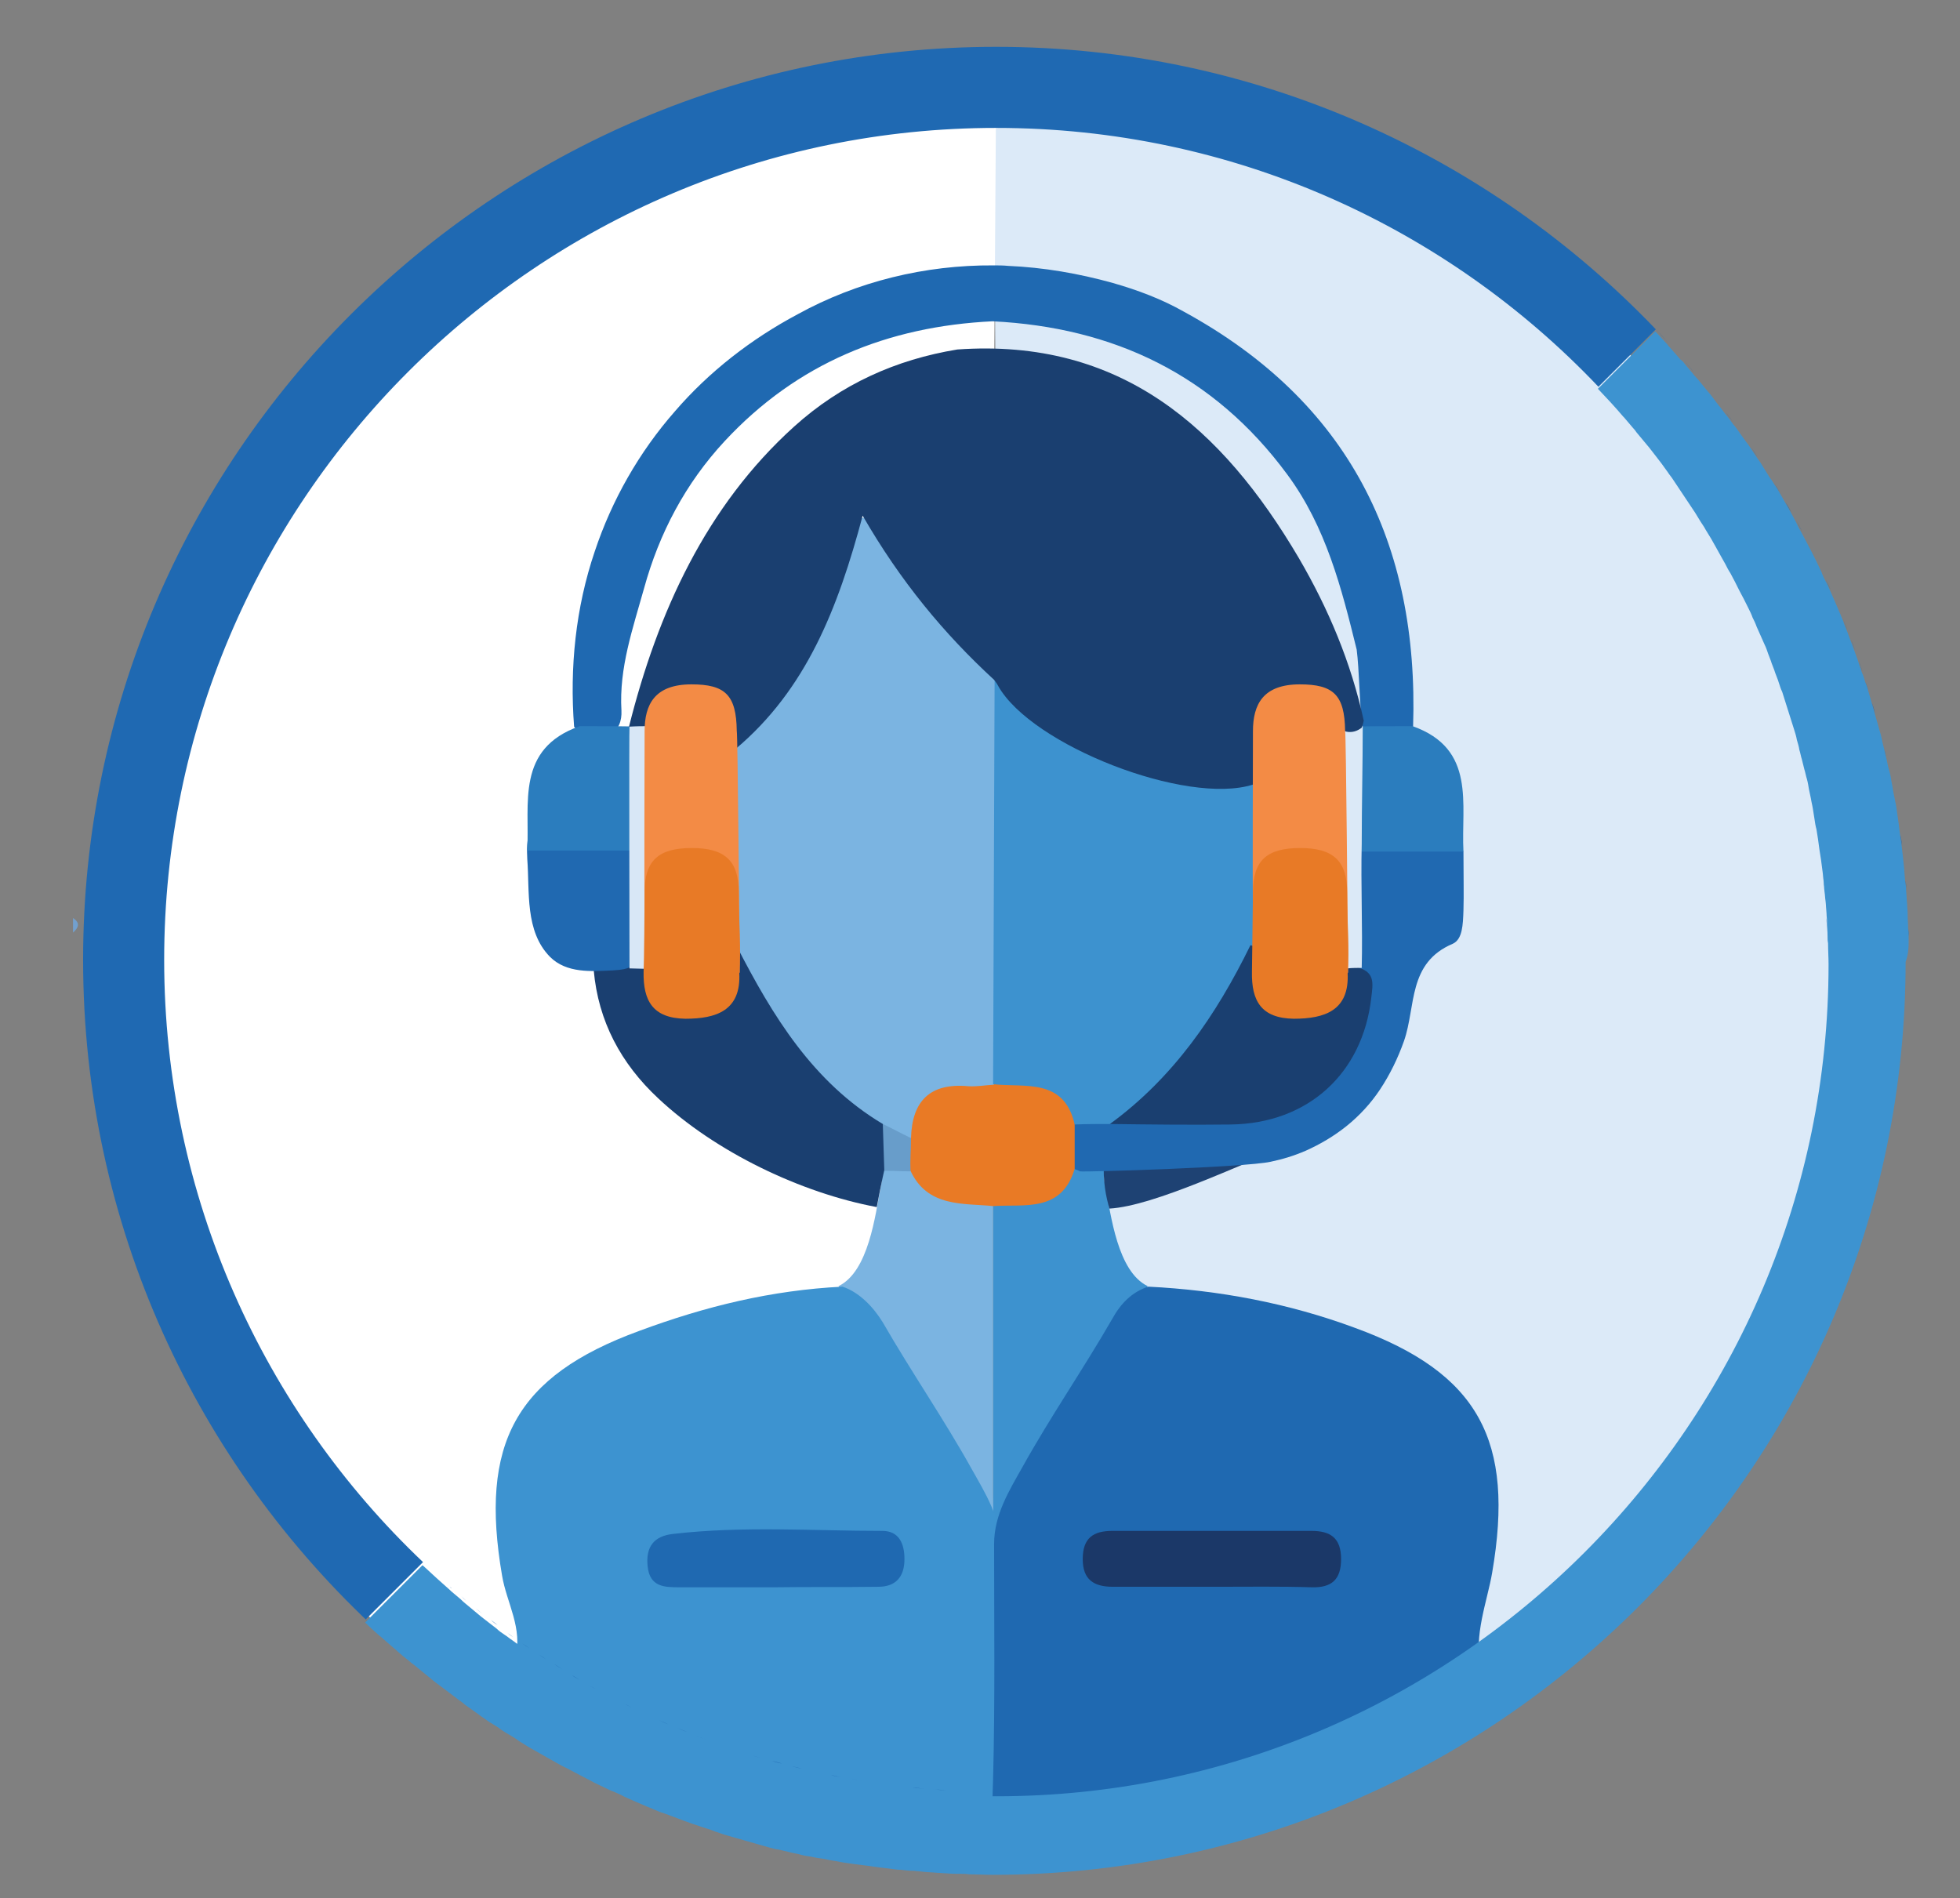 <?xml version="1.0" encoding="utf-8"?>
<!-- Generator: Adobe Illustrator 27.8.1, SVG Export Plug-In . SVG Version: 6.00 Build 0)  -->
<svg version="1.1" xmlns="http://www.w3.org/2000/svg" xmlns:xlink="http://www.w3.org/1999/xlink" x="0px" y="0px"
	 viewBox="0 0 389.2 376.9" style="enable-background:new 0 0 389.2 376.9;" xml:space="preserve">
<rect x="0" y="0" width="389.2" height="376.9" fill="#808080" stroke="none"/>
<style type="text/css">
	.st0{fill:#DCEAF8;}
	.st1{fill:#FFFFFF;}
	.st2{fill:#3D92CF;}
	.st3{fill:#1E4273;}
	.st4{fill:#1F69B2;}
	.st5{fill:#72A0CE;}
	.st6{fill:#7BB4E1;}
	.st7{fill:#1F69B1;}
	.st8{fill:#1A3F70;}
	.st9{fill:#2069B1;}
	.st10{fill:#2B7DBE;}
	.st11{fill:#E97A25;}
	.st12{fill:#689DCA;}
	.st13{fill:#DBE9F7;}
	.st14{fill:#3D93D0;}
	.st15{fill:#1B3868;}
	.st16{fill:#D8E7F6;}
	.st17{fill:#F38B45;}
	.st18{fill:#E87A26;}
	.st19{fill:none;}
</style>
<g id="Layer_3">
</g>
<g id="Layer_1">
</g>
<g id="Layer_2">
	<g>
		<path id="Path_2803_00000103979682255453865040000013309729181270949563_" class="st0" d="M197.3,18
			c97.3,0,177.2,77.9,177.2,175.6s-77.6,177.9-174.9,177.9"/>
		<path id="Path_2803_00000107581078216851863660000012289297621746932641_" class="st1" d="M197.8,18
			C100.4,18,20.5,95.9,20.5,193.6s77.6,177.9,174.9,177.9"/>
		<path class="st2" d="M197.2,239.5c0,19,0,38,0,57c0,2.9-0.1,6.3-0.1,10c9.8-16.5,21-34.6,30.8-51.1c-6-2.9-7.3-14.1-8.4-19.8
			c-0.7-3.2,0.2-4-0.3-5.3c-2.5-1-4.6,0.5-6.8,1c-3.7,2.1-7.1,4.8-11.7,5C198.9,236.5,197.6,237.7,197.2,239.5z"/>
		<g>
			<path class="st3" d="M219.2,230.6c10.3-3.2,25.5-4.9,35.9-2.7c-8.3,3-25.8,11.6-34.8,12.1C219.6,237.6,219,234.6,219.2,230.6z"/>
			<g>
				<path class="st4" d="M180.1,360.4c-0.8-0.1-1.5-0.2-2.3-0.3C178.6,360.3,179.4,360.4,180.1,360.4z"/>
				<path class="st4" d="M176,359.9c-0.7-0.1-1.5-0.2-2.2-0.3C174.5,359.7,175.3,359.8,176,359.9z"/>
				<path class="st4" d="M171.9,359.3c-0.7-0.1-1.4-0.2-2.1-0.4C170.5,359.1,171.2,359.2,171.9,359.3z"/>
				<path class="st4" d="M140.8,351.1c-0.6-0.2-1.2-0.5-1.9-0.7C139.6,350.6,140.2,350.8,140.8,351.1z"/>
				<path class="st4" d="M184.3,360.8c-0.8-0.1-1.6-0.1-2.3-0.2C182.7,360.7,183.5,360.8,184.3,360.8z"/>
				<path class="st4" d="M192.9,361.4c-0.9,0-1.8-0.1-2.8-0.1C191.1,361.3,192,361.3,192.9,361.4z"/>
				<path class="st4" d="M198.5,361.5c-1.4,0-2.8,0-4.2-0.1C195.7,361.5,197.1,361.5,198.5,361.5z"/>
				<path class="st4" d="M188.5,361.2c-0.8,0-1.6-0.1-2.5-0.2C186.8,361.1,187.7,361.1,188.5,361.2z"/>
				<path class="st4" d="M167.9,358.6c-0.7-0.1-1.4-0.3-2.1-0.4C166.5,358.3,167.2,358.5,167.9,358.6z"/>
				<path class="st4" d="M148.3,353.7c-0.6-0.2-1.3-0.4-1.9-0.6C147.1,353.3,147.7,353.5,148.3,353.7z"/>
				<path class="st4" d="M152.2,354.8c-0.7-0.2-1.3-0.4-2-0.6C150.9,354.5,151.5,354.6,152.2,354.8z"/>
				<path class="st4" d="M144.5,352.4c-0.6-0.2-1.3-0.4-1.9-0.7C143.3,352,143.9,352.2,144.5,352.4z"/>
				<path class="st4" d="M163.9,357.8c-0.7-0.1-1.4-0.3-2.1-0.4C162.5,357.5,163.2,357.7,163.9,357.8z"/>
				<path class="st4" d="M156,355.9c-0.7-0.2-1.3-0.4-2-0.5C154.7,355.6,155.4,355.7,156,355.9z"/>
				<path class="st4" d="M159.9,356.9c-0.7-0.2-1.3-0.3-2-0.5C158.6,356.6,159.3,356.7,159.9,356.9z"/>
				<path class="st4" d="M105.9,333c-0.5-0.3-1-0.7-1.5-1C104.9,332.3,105.4,332.6,105.9,333z"/>
				<path class="st4" d="M102.7,330.7c-0.5-0.3-0.9-0.7-1.4-1C101.7,330,102.2,330.4,102.7,330.7z"/>
				<path class="st4" d="M115.8,339.2c-0.5-0.3-1.1-0.6-1.6-1C114.7,338.6,115.3,338.9,115.8,339.2z"/>
				<path class="st4" d="M112.5,337.2c-0.5-0.3-1-0.7-1.6-1C111.4,336.6,111.9,336.9,112.5,337.2z"/>
				<path class="st4" d="M109.1,335.1c-0.5-0.3-1-0.7-1.5-1C108.1,334.5,108.6,334.8,109.1,335.1z"/>
				<path class="st4" d="M90.4,321.1c-0.1-0.1-0.1-0.1-0.2-0.2C90.2,320.9,90.3,321,90.4,321.1z"/>
				<path class="st4" d="M99.5,328.4c-0.4-0.3-0.9-0.7-1.3-1C98.6,327.7,99.1,328.1,99.5,328.4z"/>
				<path class="st4" d="M93.4,323.6c-0.4-0.3-0.7-0.6-1-0.9C92.7,323,93,323.3,93.4,323.6z"/>
				<path class="st4" d="M96.4,326c-0.4-0.3-0.8-0.7-1.2-1C95.6,325.4,96,325.7,96.4,326z"/>
				<path class="st4" d="M137.1,349.6c-0.6-0.2-1.2-0.5-1.8-0.7C135.9,349.1,136.5,349.4,137.1,349.6z"/>
				<path class="st4" d="M126.2,344.8c-0.6-0.3-1.2-0.6-1.7-0.9C125.1,344.2,125.7,344.5,126.2,344.8z"/>
				<path class="st4" d="M133.4,348.1c-0.6-0.3-1.2-0.5-1.8-0.8C132.2,347.6,132.8,347.8,133.4,348.1z"/>
				<path class="st4" d="M129.8,346.5c-0.6-0.3-1.2-0.5-1.8-0.8C128.6,345.9,129.2,346.2,129.8,346.5z"/>
				<path class="st4" d="M119.2,341.2c-0.6-0.3-1.1-0.6-1.7-0.9C118.1,340.6,118.7,340.9,119.2,341.2z"/>
				<path class="st4" d="M122.7,343c-0.6-0.3-1.1-0.6-1.7-0.9C121.6,342.4,122.2,342.7,122.7,343z"/>
			</g>
			<path class="st5" d="M14.5,182.3c1.5,1,1.1,1.9,0,2.9C14.5,184.2,14.5,183.2,14.5,182.3z"/>
			<path class="st6" d="M197.2,239.5c0,19,0,38,0,57c0,2.9,0.1,6.3,0.1,10c-9.8-16.5-21-34.6-30.8-51.1c6-2.9,7.3-14.1,8.4-19.8
				c0.7-3.2-0.2-4,0.3-5.3c2.5-1,4.6,0.5,6.8,1c3.7,2.1,7.1,4.8,11.7,5C195.5,236.5,196.8,237.7,197.2,239.5z"/>
			<path class="st7" d="M197.3,52.7c1,0,1.9,0,2.9,0.1c7,0.3,14,1.5,20.8,3.4c4.9,1.4,9.7,3.2,14.1,5.7
				c32.6,17.8,46.7,45.9,45.5,82.4c-6,3.2-9.4,6.2-10.1,0c-0.5-3.8-0.6-11.5-1.1-15.3c-3-12.2-6.1-24.4-13.8-34.8
				C241,74.4,221.1,65,197.1,63.8c-20.8,1-38.8,8.3-53.2,23.8c-7.8,8.4-13,18.3-16,29.2c-2.2,7.9-5,15.8-4.5,24.3
				c0.1,2-0.5,3.9-2.5,4.9c-2.7,1.1-5.1,0.8-6.9-1.7c-0.9-11.7,0.3-23.6,4.1-34.8c3.4-10.2,8.8-19.7,15.9-27.8
				c6.8-7.9,15.2-14.4,24.4-19.3C170.2,55.9,183.7,52.6,197.3,52.7z"/>
			<path class="st8" d="M176.4,226.8c0.1,3.1-0.4,2.7-2.3,12.9c-15-2.8-32-10.9-43.4-21.6c-7.4-6.9-11.9-15.3-12.8-25.4
				c1.1-2.2,2.9-2.8,5.2-2.5c0.8,0.1,1.6,0.1,2.3,0.2c0.7,0.1,1.5,0.2,2.2,0.5c1.6,0.7,2.2,2.4,3.3,3.6c4.4,5,9.5,4.1,11.8-2.2
				c0.7-1.8,1.1-3.7,2.9-4.7c3.6-0.8,5.3,1.6,6.7,4.3c5.5,10.4,12.2,19.8,21.9,26.7c1.8,1.3,3.1,3.1,3.1,5.5
				C178,227,179,224.6,176.4,226.8z"/>
			<path class="st9" d="M213.4,232.1c-3.5-2.6-3.5-5.7-1.6-9.2c1.9-2.4,4.6-2.8,7.4-3.1c10.1,1.4,20.2,0.5,30.2-0.6
				c12.6-1.4,22.9-16.1,18.9-28.2c0.6-8-1.7-16.2,1.4-24.1c8.9-4.3,16.5-3.5,20.9,2.2c0,5.4,0.1,8.4,0,11.7
				c-0.1,2.9-0.2,5.7-2.1,6.6c-9,3.8-7.3,12.4-9.7,19.3c-1.2,3.4-2.8,6.7-4.8,9.7c-1.8,2.7-4,5.1-6.6,7.2c-2.5,2-5.2,3.6-8.1,4.9
				c-2.3,1-4.6,1.7-7,2.2c-5,1.1-37.1,2.1-37.9,1.9C214.2,232.4,213.3,232.2,213.4,232.1z"/>
			<path class="st10" d="M290.6,169.1c-7.7,0-11.1,0-20.2,0c-3.9-3.8-1.8-10.1-2.2-14.5c-0.3-3.1-0.1-7.1,0-10.3
				c4.2-0.1,5.4-0.1,12.3-0.1C293.2,148.7,290.1,159.7,290.6,169.1z"/>
			<path class="st11" d="M213.4,223.3c0,2.9,0,5.9,0,8.8c-2.6,8.7-9.9,7-16.2,7.4c-5.9-0.6-13,0.3-16.4-7c-1.8-2.2-2.9-3.7-2.5-6.7
				c0.6-11.7,3.5-13.7,18.6-13c3.1,0,6.2-0.5,9.3,0C212.3,213.8,214.3,216.6,213.4,223.3z"/>
			<path class="st12" d="M180.9,226c0,2.5-0.2,4.1-0.1,6.6c-2.8,0-1.9-0.1-5.2-0.1c-0.1-2.9-0.2-6.4-0.3-9.3
				C178.5,221.5,179.7,223.7,180.9,226z"/>
			<path class="st6" d="M180.9,226c-1.9-0.9-3.7-1.9-5.6-2.8c-13.9-8.3-21.9-21.5-29-35.3c-4.4-2.3-3.2-6.6-3.6-10.3
				c-0.3-2.7-0.2-5.3,0-8c0.5-6.5-0.7-13.1,0.5-19.7c2-4.5,5.9-7.6,8.7-11.5c6.5-9,11-18.9,14.2-29.4c0.9-2.9,2-5.7,5.4-6.2
				c3.5-0.6,5.2,2,6.8,4.5c4.9,7.6,10.4,14.7,17.1,20.8c2.8,2.6,4.6,5.6,4.3,9.6c2.1,9.9,1,19.9,1.1,29.9c0.1,12.7,0.2,25.3-0.1,38
				c-0.1,3.6,0.4,7.5-3.4,9.8c-1.7,0.1-3.3,0.4-5,0.3C184.7,215,181.1,218.6,180.9,226z"/>
			<path class="st2" d="M197.5,135.1c15.3,10.9,32.2,17.9,51,19.6c3.2,1.6,3.2,4.7,3,7.5c-0.5,6.8,0.5,13.4,1.1,20.1
				c0,1.8-0.7,3.4-1,5.1c-4.7,7.8-7.6,16.6-13.6,23.7c-4.8,5.7-10.3,10.2-17.6,12.1c-2.3,0-4.6,0-7,0.1c-2.1-9.3-9.9-7.3-16.2-8
				C197.3,188.6,197.4,161.9,197.5,135.1z"/>
			<path class="st8" d="M220.4,223.2c12.6-9.2,21.1-21.6,27.9-35.5c1.6,0.3,2.4,1.4,3,2.8c4.3,9.3,7.5,9.7,14.6,1.8
				c0.6-0.4,1.2-0.7,2-0.8c0.7,0,1.4,0.3,2,0.7c3.2,1,2.7,3.3,2.4,5.9c-1.7,15.1-12.6,25-27.9,25.2
				C236.4,223.4,228.4,223.3,220.4,223.2z"/>
			<path class="st13" d="M270.4,192.2c-0.7,0-2,0-2.8,0.1c-3.2-2.1-2.2-5.5-2.3-8.5c-0.2-5,0-10-0.1-15c-0.6-7.5,0.4-14.9,0.5-22.4
				c0.3-0.8,0.8-1.6,1.5-2.2c1.4,0,2.3,0,3.4,0c0,7.7-0.2,15.7-0.2,23.4C270.2,175.8,270.6,184,270.4,192.2z"/>
			<path class="st14" d="M167.3,255.5c-14.1,0.7-27.2,3.9-40.4,8.8c-24.6,9-31.7,22.4-27.2,48.6c0.9,5.4,4.2,10.5,2.6,16.4
				c25.7,20.2,54.6,32,87.5,33.6c7.1,0.4,9.3-2.2,9.1-9.1c-0.4-15.5-0.2-31.1-0.2-46.6c0-5.8-3-10.6-5.7-15.4
				c-5.5-9.9-12-19.3-17.7-29.2C173.4,259.5,170.6,256.6,167.3,255.5z"/>
			<path class="st7" d="M153.9,315.2c-6.3,0-12.6,0-18.9,0c-3,0-6,0-6.4-4.2c-0.4-3.9,1.3-6,5.1-6.4c13.8-1.6,27.6-0.6,41.5-0.6
				c3.3,0,4.4,2.5,4.4,5.6c0,3.5-1.7,5.5-5.2,5.5C167.5,315.2,160.7,315.1,153.9,315.2C153.9,315.1,153.9,315.2,153.9,315.2z"/>
			<path class="st7" d="M228,255.5c14.1,0.7,27.9,3.3,41.1,8.2c24.6,9,31.7,22.4,27.2,48.6c-0.9,5.4-3.8,12.8-2.2,18.7
				c-25.7,20.2-57.9,38.3-90.8,39.9c-7.1,0.4-6.3-10.8-6.1-17.7c0.4-15.5,0.2-31.1,0.2-46.6c0-5.8,3-10.6,5.7-15.4
				c5.5-9.9,12-19.3,17.7-29.2C222.5,258.9,224.7,256.6,228,255.5z"/>
			<path class="st15" d="M241.5,315.1c-6.8,0-13.6,0-20.5,0c-3.8,0-6-1.4-6-5.5c0-4.2,2.1-5.6,5.9-5.6c13.2,0,26.3,0,39.5,0
				c3.8,0,5.9,1.4,5.9,5.6c0,4.1-1.9,5.7-5.8,5.6C254.1,315,247.8,315.1,241.5,315.1z"/>
			<path class="st9" d="M125.9,191.5c0.3-0.3,0.5-0.6,0.6-1.1c0.3-1.2,0.8-2.6,0.8-3.8c-0.6-8,1.7-16.2-1.4-24.1
				c-0.4-1.1-5.1-2-6.2-2.2c-2-0.4-4-0.6-6-0.4c-3.2,0.4-7.2,1.8-8.5,5.1c-0.6,1.8-0.6,3.7-0.5,5.6c0.5,6.5-0.5,14.3,4.5,19.4
				c3.3,3.3,8.2,2.9,12.5,2.7C123.1,192.6,124.9,192.5,125.9,191.5z"/>
			<path class="st10" d="M104.7,168.9c7.7,0,11.4,0,20.5,0c3.9-3.8,1.8-9.9,2.2-14.3c0.3-3.1,0.1-7.1,0-10.3
				c-4.2-0.1-5.4-0.1-12.3-0.1C102.4,148.7,105.2,159.5,104.7,168.9z"/>
			<path class="st16" d="M129.9,167.5c-2.4,8.2,0.2,16.6-1.1,24.9c-0.5,0-3.3-0.1-3.8-0.1c0-8.6-0.1-47.5,0-48
				c1.3-1.1,3.1-1,4.5-0.1C133,152.1,135.3,159.9,129.9,167.5z"/>
			<path class="st8" d="M128.4,144.2c-0.8,0-1.9,0-3.5,0.1c5.7-22.7,15.3-43.8,32.8-59.6c9.3-8.4,20.2-13.3,32.4-15.3
				c32.5-2.3,52.6,15.6,67.8,41.4c5.9,10.1,10.4,20.8,12.9,32.3c-0.1,0.5-0.2,0.9-0.4,1.4c-0.9,0.7-1.9,1-3,0.8
				c-1.2-0.3-2.2-0.9-3-1.9c-2.1-2.8-4.5-5.3-8.4-3.7c-3.8,1.5-3.8,5.1-4.2,8.4c-0.3,2.8-0.2,5.8-3,7.7c-13.2,4.2-44-7.8-50.6-19.6
				c-0.2-0.4-0.5-0.8-0.8-1.2c-10-9.2-18.6-19.6-26.1-32.6c-4.9,18.4-11.2,34.5-25.2,46.3c-1.9-0.4-2.5-2-3.2-3.6
				c-3.3-7.6-5.9-8.1-12-2.3C130.3,143.9,129.7,144.4,128.4,144.2z"/>
			<path class="st17" d="M146.9,193.1l-0.4,0.5c-4.1-0.2-4.1-3.4-4.5-6.2c-0.4-3.1-0.1-6.3-0.4-9.4c-0.2-2.9-1.1-5.4-4.6-5.4
				c-3,0-3.9,2.3-4.5,4.8c-0.6,2.8,0,6.6-4.5,6.9c-0.1-9.6,0-36.2,0-39.1c0-5.3,2-9.3,9.3-9.3c6.7,0,8.9,2.1,9,9.2
				C146.5,145.8,146.8,184.8,146.9,193.1z"/>
			<path class="st18" d="M128,177.2c0-6.3,2.7-8.8,9.4-8.8c6.5,0,9.3,2.5,9.3,8.8c0,5.8,0.5,11.6,0.1,16c0.4,7.5-4.6,9.1-10.7,9.1
				c-6.5-0.1-8.4-3.6-8.3-9.3C127.9,191.5,128,179.6,128,177.2z"/>
			<path class="st17" d="M267.7,193.1l-0.4,0.5c-4.1-0.2-4.1-3.4-4.5-6.2c-0.4-3.1-0.1-6.3-0.4-9.4c-0.2-2.9-1.1-5.4-4.6-5.4
				c-3,0-3.9,2.3-4.5,4.8c-0.6,2.8,0,6.6-4.5,6.9c-0.1-9.6,0-36.2,0-39.1c0-5.3,2-9.3,9.3-9.3c6.7,0,8.9,2.1,9,9.2
				C267.3,145.8,267.6,184.8,267.7,193.1z"/>
			<path class="st18" d="M248.8,177.2c0-6.3,2.7-8.8,9.4-8.8c6.5,0,9.3,2.5,9.3,8.8c0,5.8,0.5,11.6,0.1,16c0.4,7.5-4.6,9.1-10.7,9.1
				c-6.5-0.1-8.4-3.6-8.3-9.3C248.6,191.5,248.8,179.6,248.8,177.2z"/>
		</g>
		<g>
			<path class="st19" d="M197.8,25.4c-91.1,0-165.2,74.1-165.2,165.2c0,47,19.8,89.6,51.4,119.7c1.8,1.7,3.6,3.3,5.4,4.9
				c0.1,0.1,0.1,0.1,0.2,0.2c0.6,0.6,1.3,1.1,1.9,1.6c0.4,0.3,0.7,0.6,1,0.9c0.6,0.5,1.2,1,1.8,1.5c0.4,0.3,0.8,0.7,1.2,1
				c0.6,0.5,1.2,0.9,1.8,1.4c0.4,0.3,0.9,0.7,1.3,1c0.6,0.4,1.2,0.9,1.7,1.3c0.5,0.3,0.9,0.7,1.4,1c0.6,0.4,1.2,0.8,1.7,1.2
				c0.5,0.3,1,0.7,1.5,1c0.6,0.4,1.2,0.8,1.7,1.2c0.5,0.3,1,0.7,1.5,1c0.6,0.4,1.2,0.7,1.7,1.1c0.5,0.3,1,0.7,1.6,1
				c0.6,0.4,1.2,0.7,1.8,1.1c0.5,0.3,1.1,0.6,1.6,1c0.6,0.3,1.2,0.7,1.8,1c0.5,0.3,1.1,0.6,1.7,0.9c0.6,0.3,1.2,0.6,1.8,1
				c0.6,0.3,1.1,0.6,1.7,0.9c0.6,0.3,1.2,0.6,1.8,0.9c0.6,0.3,1.1,0.6,1.7,0.9c0.6,0.3,1.2,0.6,1.8,0.9c0.6,0.3,1.2,0.6,1.8,0.8
				c0.6,0.3,1.2,0.5,1.8,0.8c0.6,0.3,1.2,0.5,1.8,0.8c0.6,0.3,1.2,0.5,1.8,0.8c0.6,0.3,1.2,0.5,1.8,0.7c0.6,0.2,1.2,0.5,1.8,0.7
				c0.6,0.2,1.2,0.5,1.9,0.7c0.6,0.2,1.2,0.5,1.9,0.7c0.6,0.2,1.3,0.4,1.9,0.7c0.6,0.2,1.2,0.4,1.9,0.6c0.6,0.2,1.3,0.4,1.9,0.6
				c0.6,0.2,1.2,0.4,1.9,0.6c0.7,0.2,1.3,0.4,2,0.6c0.6,0.2,1.3,0.4,1.9,0.5c0.7,0.2,1.3,0.4,2,0.5c0.6,0.2,1.3,0.3,1.9,0.5
				c0.7,0.2,1.3,0.3,2,0.5c0.6,0.2,1.3,0.3,1.9,0.4c0.7,0.2,1.4,0.3,2.1,0.4c0.6,0.1,1.3,0.3,1.9,0.4c0.7,0.1,1.4,0.3,2.1,0.4
				c0.6,0.1,1.3,0.2,1.9,0.4c0.7,0.1,1.4,0.2,2.1,0.4c0.6,0.1,1.3,0.2,1.9,0.3c0.7,0.1,1.5,0.2,2.2,0.3c0.6,0.1,1.2,0.2,1.9,0.3
				c0.8,0.1,1.5,0.2,2.3,0.3c0.6,0.1,1.2,0.1,1.8,0.2c0.8,0.1,1.6,0.1,2.3,0.2c0.6,0.1,1.2,0.1,1.8,0.2c0.8,0.1,1.6,0.1,2.5,0.2
				c0.6,0,1.1,0.1,1.7,0.1c0.9,0,1.8,0.1,2.8,0.1c0.5,0,0.9,0,1.4,0.1c1.4,0,2.8,0.1,4.2,0.1c91.1,0,165.2-74.1,165.2-165.2
				c0-1.4,0-2.8-0.1-4.2c0-0.5,0-0.9-0.1-1.4c0-0.9-0.1-1.8-0.1-2.8c0-0.6-0.1-1.1-0.1-1.7c0-0.8-0.1-1.6-0.2-2.5
				c0-0.6-0.1-1.2-0.2-1.8c-0.1-0.8-0.1-1.6-0.2-2.3c-0.1-0.6-0.1-1.2-0.2-1.8c-0.1-0.8-0.2-1.5-0.3-2.3c-0.1-0.6-0.2-1.2-0.3-1.9
				c-0.1-0.7-0.2-1.5-0.3-2.2c-0.1-0.6-0.2-1.2-0.3-1.9c-0.1-0.7-0.2-1.4-0.4-2.1c-0.1-0.6-0.2-1.3-0.3-1.9
				c-0.1-0.7-0.3-1.4-0.4-2.1c-0.1-0.6-0.3-1.3-0.4-1.9c-0.1-0.7-0.3-1.4-0.4-2c-0.1-0.6-0.3-1.3-0.5-1.9c-0.2-0.7-0.3-1.3-0.5-2
				c-0.2-0.6-0.3-1.3-0.5-1.9c-0.2-0.7-0.4-1.3-0.5-2c-0.2-0.6-0.4-1.3-0.5-1.9c-0.2-0.6-0.4-1.3-0.6-1.9c-0.2-0.6-0.4-1.3-0.6-1.9
				c-0.2-0.6-0.4-1.3-0.6-1.9c-0.2-0.6-0.4-1.3-0.6-1.9c-0.2-0.6-0.4-1.3-0.7-1.9c-0.2-0.6-0.5-1.2-0.7-1.9
				c-0.2-0.6-0.5-1.2-0.7-1.9c-0.2-0.6-0.5-1.2-0.7-1.9c-0.2-0.6-0.5-1.2-0.7-1.8c-0.3-0.6-0.5-1.2-0.8-1.8
				c-0.3-0.6-0.5-1.2-0.8-1.8c-0.3-0.6-0.5-1.2-0.8-1.8c-0.3-0.6-0.5-1.2-0.8-1.8c-0.3-0.6-0.6-1.2-0.9-1.8
				c-0.3-0.6-0.6-1.1-0.9-1.7c-0.3-0.6-0.6-1.2-0.9-1.8c-0.3-0.6-0.6-1.1-0.9-1.7c-0.3-0.6-0.6-1.2-1-1.8c-0.3-0.5-0.6-1.1-0.9-1.6
				c-0.3-0.6-0.7-1.2-1-1.8c-0.3-0.5-0.6-1.1-0.9-1.6c-0.4-0.6-0.7-1.2-1.1-1.8c-0.3-0.5-0.6-1-1-1.6c-0.4-0.6-0.7-1.2-1.1-1.8
				c-0.3-0.5-0.7-1-1-1.5c-0.4-0.6-0.8-1.2-1.2-1.8c-0.3-0.5-0.7-1-1-1.5c-0.4-0.6-0.8-1.2-1.2-1.8c-0.3-0.5-0.7-0.9-1-1.4
				c-0.4-0.6-0.9-1.2-1.3-1.8c-0.3-0.4-0.7-0.9-1-1.3c-0.5-0.6-0.9-1.2-1.4-1.8c-0.3-0.4-0.7-0.8-1-1.2c-0.5-0.6-1-1.2-1.5-1.8
				c-0.3-0.3-0.6-0.7-0.8-1c-0.6-0.7-1.1-1.3-1.7-2c-0.1-0.1-0.1-0.1-0.2-0.2c-1.6-1.9-3.3-3.7-5-5.5l0,0
				C287.3,45.2,244.8,25.4,197.8,25.4z"/>
			<path class="st4" d="M370.4,135.4c0.2,0.7,0.5,1.4,0.7,2.1C370.9,136.8,370.7,136.1,370.4,135.4z"/>
			<path class="st4" d="M179.4,354.8c-0.8-0.1-1.5-0.2-2.3-0.3C177.9,354.6,178.6,354.7,179.4,354.8z"/>
			<path class="st4" d="M371.7,139.6c0.2,0.7,0.4,1.4,0.6,2.1C372.2,141,372,140.3,371.7,139.6z"/>
			<path class="st4" d="M175.2,354.2c-0.7-0.1-1.5-0.2-2.2-0.3C173.8,354,174.5,354.1,175.2,354.2z"/>
			<path class="st4" d="M171.2,353.6c-0.7-0.1-1.4-0.2-2.1-0.4C169.7,353.4,170.5,353.5,171.2,353.6z"/>
			<path class="st4" d="M140.1,345.4c-0.6-0.2-1.2-0.5-1.9-0.7C138.8,344.9,139.4,345.1,140.1,345.4z"/>
			<path class="st4" d="M183.5,355.2c-0.8-0.1-1.6-0.1-2.3-0.2C182,355,182.7,355.1,183.5,355.2z"/>
			<path class="st4" d="M367.6,127.1c0.3,0.7,0.5,1.4,0.8,2.1C368.1,128.5,367.8,127.8,367.6,127.1z"/>
			<path class="st4" d="M192.2,355.7c-0.9,0-1.8-0.1-2.8-0.1C190.3,355.6,191.3,355.7,192.2,355.7z"/>
			<path class="st4" d="M197.8,355.8c-1.4,0-2.8,0-4.2-0.1C195,355.8,196.4,355.8,197.8,355.8z"/>
			<path class="st4" d="M366,123c0.3,0.7,0.6,1.4,0.8,2.1C366.6,124.5,366.3,123.8,366,123z"/>
			<path class="st4" d="M375.9,156.9c0.1,0.7,0.3,1.4,0.4,2.1C376.2,158.3,376,157.6,375.9,156.9z"/>
			<path class="st4" d="M376.7,161.3c0.1,0.7,0.2,1.4,0.3,2.1C376.9,162.7,376.8,162,376.7,161.3z"/>
			<path class="st4" d="M372.9,143.9c0.2,0.7,0.4,1.4,0.6,2.1C373.3,145.3,373.1,144.6,372.9,143.9z"/>
			<path class="st4" d="M374,148.2c0.2,0.7,0.3,1.4,0.5,2.1C374.4,149.6,374.2,148.9,374,148.2z"/>
			<path class="st4" d="M187.8,355.5c-0.8,0-1.6-0.1-2.5-0.2C186.1,355.4,186.9,355.4,187.8,355.5z"/>
			<path class="st4" d="M375,152.5c0.2,0.7,0.3,1.4,0.5,2.1C375.3,153.9,375.2,153.2,375,152.5z"/>
			<path class="st4" d="M167.1,352.9c-0.7-0.1-1.4-0.3-2.1-0.4C165.7,352.7,166.4,352.8,167.1,352.9z"/>
			<path class="st4" d="M147.6,348c-0.6-0.2-1.3-0.4-1.9-0.6C146.3,347.6,147,347.8,147.6,348z"/>
			<path class="st4" d="M352.3,96c0.4,0.7,0.9,1.4,1.3,2.1C353.2,97.4,352.8,96.7,352.3,96z"/>
			<path class="st4" d="M354.5,99.7c0.4,0.7,0.8,1.4,1.2,2.1C355.4,101.1,355,100.4,354.5,99.7z"/>
			<path class="st4" d="M151.4,349.2c-0.7-0.2-1.3-0.4-2-0.6C150.1,348.8,150.8,349,151.4,349.2z"/>
			<path class="st4" d="M143.8,346.7c-0.6-0.2-1.3-0.4-1.9-0.7C142.5,346.3,143.2,346.5,143.8,346.7z"/>
			<path class="st4" d="M347.6,88.7c0.5,0.7,0.9,1.4,1.4,2.1C348.6,90.1,348.1,89.4,347.6,88.7z"/>
			<path class="st4" d="M350,92.3c0.5,0.7,0.9,1.4,1.3,2.1C350.9,93.7,350.5,93,350,92.3z"/>
			<path class="st4" d="M356.7,103.4c0.4,0.7,0.8,1.4,1.1,2.1C357.4,104.8,357.1,104.1,356.7,103.4z"/>
			<path class="st4" d="M377.4,165.8c0.1,0.7,0.2,1.4,0.3,2.1C377.5,167.2,377.4,166.5,377.4,165.8z"/>
			<path class="st4" d="M362.5,115c0.3,0.7,0.6,1.4,1,2.1C363.2,116.5,362.9,115.8,362.5,115z"/>
			<path class="st4" d="M163.2,352.1c-0.7-0.1-1.4-0.3-2.1-0.4C161.8,351.8,162.5,352,163.2,352.1z"/>
			<path class="st4" d="M364.3,119c0.3,0.7,0.6,1.4,0.9,2.1C364.9,120.4,364.6,119.7,364.3,119z"/>
			<path class="st4" d="M358.7,107.3c0.4,0.7,0.7,1.4,1.1,2.1C359.4,108.7,359.1,108,358.7,107.3z"/>
			<path class="st4" d="M155.3,350.2c-0.7-0.2-1.3-0.4-2-0.5C154,349.9,154.6,350.1,155.3,350.2z"/>
			<path class="st4" d="M360.7,111.1c0.3,0.7,0.7,1.4,1,2.1C361.4,112.5,361,111.8,360.7,111.1z"/>
			<path class="st4" d="M159.2,351.2c-0.7-0.2-1.3-0.3-2-0.5C157.9,350.9,158.5,351.1,159.2,351.2z"/>
			<path class="st4" d="M369.1,131.2c0.2,0.7,0.5,1.4,0.7,2.1C369.6,132.7,369.3,132,369.1,131.2z"/>
			<path class="st4" d="M345.4,116.6c0.3,0.6,0.6,1.1,0.9,1.7C346,117.8,345.7,117.2,345.4,116.6z"/>
			<path class="st4" d="M359.7,157.9c0.1,0.7,0.3,1.4,0.4,2.1C360,159.3,359.8,158.6,359.7,157.9z"/>
			<path class="st4" d="M341.7,109.7c0.3,0.5,0.6,1.1,0.9,1.6C342.4,110.8,342,110.2,341.7,109.7z"/>
			<path class="st4" d="M343.6,113.1c0.3,0.6,0.6,1.1,0.9,1.7C344.2,114.2,343.9,113.7,343.6,113.1z"/>
			<path class="st4" d="M355.7,142.3c0.2,0.6,0.4,1.3,0.6,1.9C356.1,143.6,355.9,143,355.7,142.3z"/>
			<path class="st4" d="M360.4,161.9c0.1,0.7,0.2,1.4,0.4,2.1C360.7,163.3,360.6,162.6,360.4,161.9z"/>
			<path class="st4" d="M337.7,103c0.3,0.5,0.7,1,1,1.6C338.4,104,338.1,103.5,337.7,103z"/>
			<path class="st4" d="M339.8,106.3c0.3,0.5,0.6,1.1,0.9,1.6C340.4,107.4,340.1,106.8,339.8,106.3z"/>
			<path class="st4" d="M347.2,120.1c0.3,0.6,0.6,1.2,0.8,1.8C347.7,121.3,347.4,120.7,347.2,120.1z"/>
			<path class="st4" d="M354.5,138.5c0.2,0.6,0.4,1.3,0.6,1.9C355,139.8,354.7,139.1,354.5,138.5z"/>
			<path class="st4" d="M353.2,134.8c0.2,0.6,0.4,1.3,0.7,1.9C353.7,136,353.5,135.4,353.2,134.8z"/>
			<path class="st4" d="M335.6,99.7c0.3,0.5,0.7,1,1,1.5C336.3,100.7,336,100.2,335.6,99.7z"/>
			<path class="st4" d="M351.8,131c0.2,0.6,0.5,1.2,0.7,1.9C352.3,132.3,352.1,131.6,351.8,131z"/>
			<path class="st4" d="M356.9,146.1c0.2,0.7,0.4,1.3,0.5,2C357.2,147.5,357.1,146.8,356.9,146.1z"/>
			<path class="st4" d="M357.9,150c0.2,0.7,0.3,1.3,0.5,2C358.2,151.4,358.1,150.7,357.9,150z"/>
			<path class="st4" d="M348.8,123.7c0.3,0.6,0.5,1.2,0.8,1.8C349.3,124.9,349.1,124.3,348.8,123.7z"/>
			<path class="st4" d="M350.4,127.4c0.3,0.6,0.5,1.2,0.7,1.8C350.9,128.6,350.6,128,350.4,127.4z"/>
			<path class="st4" d="M362.5,178.1c0.1,0.8,0.1,1.6,0.2,2.5C362.6,179.8,362.6,178.9,362.5,178.1z"/>
			<path class="st4" d="M362.9,186.4c0,1.4,0.1,2.8,0.1,4.2C363,189.2,362.9,187.8,362.9,186.4z"/>
			<path class="st4" d="M378.7,179.6c0,0.6,0.1,1.2,0.1,1.8C378.8,180.8,378.7,180.2,378.7,179.6z"/>
			<path class="st4" d="M193.2,371.8c-0.5,0-1,0-1.6-0.1C192.1,371.8,192.7,371.8,193.2,371.8z"/>
			<path class="st4" d="M322.4,82.3c0.1,0.1,0.1,0.1,0.2,0.2C322.5,82.4,322.4,82.4,322.4,82.3z"/>
			<path class="st4" d="M378.9,184.4c0,0.5,0,1,0.1,1.6C379,185.5,379,185,378.9,184.4z"/>
			<path class="st4" d="M377.9,170.3c0.1,0.7,0.2,1.3,0.2,2C378.1,171.7,378,171,377.9,170.3z"/>
			<path class="st4" d="M362.7,182.3c0,0.9,0.1,1.8,0.1,2.8C362.8,184.1,362.8,183.2,362.7,182.3z"/>
			<path class="st4" d="M378.4,174.9c0.1,0.6,0.1,1.3,0.2,1.9C378.5,176.2,378.4,175.6,378.4,174.9z"/>
			<path class="st4" d="M324.2,84.5c0.3,0.3,0.6,0.7,0.8,1C324.8,85.1,324.5,84.8,324.2,84.5z"/>
			<path class="st4" d="M361.1,165.9c0.1,0.7,0.2,1.5,0.3,2.2C361.3,167.3,361.2,166.6,361.1,165.9z"/>
			<path class="st4" d="M362.1,174c0.1,0.8,0.1,1.6,0.2,2.3C362.3,175.6,362.2,174.8,362.1,174z"/>
			<path class="st4" d="M331.2,93.3c0.3,0.5,0.7,0.9,1,1.4C331.9,94.3,331.5,93.8,331.2,93.3z"/>
			<path class="st4" d="M328.9,90.3c0.3,0.4,0.7,0.9,1,1.3C329.6,91.1,329.2,90.7,328.9,90.3z"/>
			<path class="st4" d="M333.4,96.5c0.3,0.5,0.7,1,1,1.5C334.1,97.5,333.8,97,333.4,96.5z"/>
			<path class="st4" d="M326.5,87.3c0.3,0.4,0.7,0.8,1,1.2C327.2,88.1,326.9,87.7,326.5,87.3z"/>
			<path class="st4" d="M361.7,169.9c0.1,0.7,0.2,1.5,0.3,2.3C361.8,171.4,361.8,170.7,361.7,169.9z"/>
			<path class="st4" d="M358.8,153.9c0.2,0.7,0.3,1.4,0.4,2C359.1,155.3,359,154.6,358.8,153.9z"/>
			<path class="st4" d="M105.1,327.3c-0.5-0.3-1-0.7-1.5-1C104.1,326.6,104.6,326.9,105.1,327.3z"/>
			<path class="st4" d="M136.4,361.2c-0.7-0.3-1.4-0.5-2.1-0.8C135,360.7,135.7,360.9,136.4,361.2z"/>
			<path class="st4" d="M132.4,359.7c-0.7-0.3-1.4-0.6-2.1-0.8C130.9,359.1,131.6,359.4,132.4,359.7z"/>
			<path class="st4" d="M128.3,358c-0.7-0.3-1.4-0.6-2.1-0.9C126.9,357.4,127.6,357.7,128.3,358z"/>
			<path class="st4" d="M144.7,364c-0.7-0.2-1.4-0.4-2.1-0.7C143.3,363.5,144,363.7,144.7,364z"/>
			<path class="st4" d="M345.2,85.2c0.5,0.7,1,1.4,1.5,2.1C346.2,86.6,345.7,85.9,345.2,85.2z"/>
			<path class="st4" d="M148.9,365.2c-0.7-0.2-1.4-0.4-2.1-0.6C147.5,364.8,148.2,365,148.9,365.2z"/>
			<path class="st4" d="M101.9,325.1c-0.5-0.3-0.9-0.7-1.4-1C101,324.4,101.4,324.7,101.9,325.1z"/>
			<path class="st4" d="M109,348.6c-0.7-0.4-1.4-0.8-2.1-1.2C107.5,347.8,108.3,348.2,109,348.6z"/>
			<path class="st4" d="M116.6,352.6c-0.7-0.4-1.4-0.7-2.1-1.1C115.1,351.9,115.8,352.3,116.6,352.6z"/>
			<path class="st4" d="M115.1,333.6c-0.5-0.3-1.1-0.6-1.6-1C114,332.9,114.5,333.2,115.1,333.6z"/>
			<path class="st4" d="M120.4,354.5c-0.7-0.3-1.4-0.7-2.1-1C119,353.8,119.7,354.2,120.4,354.5z"/>
			<path class="st4" d="M124.3,356.3c-0.7-0.3-1.4-0.6-2.1-1C122.9,355.7,123.6,356,124.3,356.3z"/>
			<path class="st4" d="M111.7,331.5c-0.5-0.3-1-0.7-1.6-1C110.7,330.9,111.2,331.2,111.7,331.5z"/>
			<path class="st4" d="M108.4,329.5c-0.5-0.3-1-0.7-1.5-1C107.4,328.8,107.9,329.1,108.4,329.5z"/>
			<path class="st4" d="M112.7,350.6c-0.7-0.4-1.4-0.8-2.1-1.1C111.3,349.9,112,350.3,112.7,350.6z"/>
			<path class="st4" d="M89.6,315.4c-0.1-0.1-0.1-0.1-0.2-0.2C89.5,315.2,89.6,315.3,89.6,315.4z"/>
			<path class="st4" d="M98.8,322.7c-0.4-0.3-0.9-0.7-1.3-1C97.9,322.1,98.3,322.4,98.8,322.7z"/>
			<path class="st4" d="M179.5,371c-0.7-0.1-1.3-0.1-2-0.2C178.2,370.8,178.9,370.9,179.5,371z"/>
			<path class="st4" d="M175.1,370.5c-0.7-0.1-1.4-0.2-2.1-0.3C173.7,370.3,174.4,370.4,175.1,370.5z"/>
			<path class="st4" d="M188.6,371.7c-0.6,0-1.2-0.1-1.8-0.1C187.4,371.6,188,371.6,188.6,371.7z"/>
			<path class="st4" d="M184.1,371.4c-0.6,0-1.3-0.1-1.9-0.2C182.8,371.3,183.4,371.3,184.1,371.4z"/>
			<path class="st4" d="M84,310.2C84,310.2,84,310.3,84,310.2c-31.6-30-51.4-72.6-51.4-119.6c0-91.1,74.1-165.2,165.2-165.2
				c47,0,89.5,19.7,119.6,51.4l11.4-11.4c-33-34.5-79.5-56.1-131-56.1c-100,0-181.3,81.3-181.3,181.3c0,52.7,22.6,100.2,58.7,133.4
				c-0.9-0.8-1.7-1.6-2.6-2.4L84,310.2z"/>
			<path class="st4" d="M170.6,369.8c-0.7-0.1-1.4-0.2-2.1-0.3C169.2,369.6,169.9,369.7,170.6,369.8z"/>
			<path class="st4" d="M157.5,367.4c-0.7-0.2-1.4-0.3-2.1-0.5C156.1,367,156.8,367.2,157.5,367.4z"/>
			<path class="st4" d="M153.2,366.3c-0.7-0.2-1.4-0.4-2.1-0.6C151.8,366,152.5,366.1,153.2,366.3z"/>
			<path class="st4" d="M92.6,317.9c-0.4-0.3-0.7-0.6-1-0.9C91.9,317.3,92.3,317.6,92.6,317.9z"/>
			<path class="st4" d="M95.7,320.4c-0.4-0.3-0.8-0.7-1.2-1C94.8,319.7,95.2,320,95.7,320.4z"/>
			<path class="st4" d="M161.8,368.3c-0.7-0.1-1.4-0.3-2.1-0.4C160.4,368,161.1,368.2,161.8,368.3z"/>
			<path class="st4" d="M166.2,369.1c-0.7-0.1-1.4-0.3-2.1-0.4C164.8,368.9,165.5,369,166.2,369.1z"/>
			<path class="st4" d="M140.6,362.6c-0.7-0.2-1.4-0.5-2.1-0.7C139.1,362.1,139.8,362.4,140.6,362.6z"/>
			<path class="st4" d="M136.4,343.9c-0.6-0.2-1.2-0.5-1.8-0.7C135.1,343.4,135.7,343.7,136.4,343.9z"/>
			<path class="st4" d="M125.5,339.1c-0.6-0.3-1.2-0.6-1.7-0.9C124.4,338.5,124.9,338.8,125.5,339.1z"/>
			<path class="st4" d="M84.4,331.9c-0.7-0.6-1.5-1.2-2.2-1.8C82.9,330.7,83.7,331.3,84.4,331.9z"/>
			<path class="st4" d="M87.7,334.5c-0.7-0.6-1.5-1.1-2.2-1.7C86.2,333.4,87,334,87.7,334.5z"/>
			<path class="st4" d="M91.1,337c-0.7-0.5-1.4-1-2.1-1.6C89.6,336,90.3,336.5,91.1,337z"/>
			<path class="st4" d="M334.5,71.7c0.6,0.7,1.3,1.5,1.9,2.3C335.8,73.3,335.2,72.5,334.5,71.7z"/>
			<path class="st4" d="M331.7,68.5c0.7,0.8,1.4,1.6,2.1,2.4C333.1,70.1,332.4,69.3,331.7,68.5z"/>
			<path class="st4" d="M132.7,342.4c-0.6-0.3-1.2-0.5-1.8-0.8C131.5,341.9,132.1,342.2,132.7,342.4z"/>
			<path class="st4" d="M129.1,340.8c-0.6-0.3-1.2-0.5-1.8-0.8C127.9,340.3,128.5,340.5,129.1,340.8z"/>
			<path class="st4" d="M78.1,326.6c-0.8-0.7-1.6-1.4-2.4-2.1C76.5,325.2,77.3,325.9,78.1,326.6z"/>
			<path class="st4" d="M81.2,329.3c-0.8-0.6-1.5-1.3-2.3-1.9C79.7,328,80.4,328.7,81.2,329.3z"/>
			<path class="st4" d="M328.8,65.4c0.8,0.8,1.6,1.7,2.4,2.6C330.4,67.1,329.6,66.3,328.8,65.4z"/>
			<path class="st4" d="M94.5,339.5c-0.7-0.5-1.4-1-2.1-1.5C93.1,338.5,93.8,339,94.5,339.5z"/>
			<path class="st4" d="M337.3,75c0.6,0.7,1.2,1.5,1.8,2.2C338.5,76.5,337.9,75.7,337.3,75z"/>
			<path class="st4" d="M98,341.9c-0.7-0.5-1.4-0.9-2.1-1.4C96.6,341,97.3,341.4,98,341.9z"/>
			<path class="st4" d="M118.5,335.5c-0.6-0.3-1.1-0.6-1.7-0.9C117.4,334.9,118,335.2,118.5,335.5z"/>
			<path class="st4" d="M342.6,81.8c0.5,0.7,1.1,1.4,1.6,2.1C343.7,83.2,343.2,82.5,342.6,81.8z"/>
			<path class="st4" d="M101.6,344.2c-0.7-0.4-1.4-0.9-2.1-1.3C100.2,343.3,100.9,343.8,101.6,344.2z"/>
			<path class="st4" d="M340,78.4c0.6,0.7,1.1,1.4,1.7,2.2C341.1,79.8,340.6,79.1,340,78.4z"/>
			<path class="st4" d="M105.3,346.4c-0.7-0.4-1.4-0.8-2.1-1.3C103.8,345.6,104.6,346,105.3,346.4z"/>
			<path class="st4" d="M122,337.3c-0.6-0.3-1.1-0.6-1.7-0.9C120.9,336.7,121.4,337,122,337.3z"/>
			<path class="st14" d="M379,186c0-0.5,0-1-0.1-1.6c0-1-0.1-2-0.1-3c0-0.6-0.1-1.2-0.1-1.8c-0.1-0.9-0.1-1.8-0.2-2.7
				c0-0.6-0.1-1.3-0.2-1.9c-0.1-0.9-0.1-1.7-0.2-2.6c-0.1-0.7-0.1-1.3-0.2-2c-0.1-0.8-0.2-1.6-0.3-2.5c-0.1-0.7-0.2-1.4-0.3-2.1
				c-0.1-0.8-0.2-1.6-0.3-2.4c-0.1-0.7-0.2-1.4-0.3-2.1c-0.1-0.8-0.2-1.5-0.4-2.3c-0.1-0.7-0.3-1.4-0.4-2.1
				c-0.1-0.8-0.3-1.5-0.4-2.3c-0.1-0.7-0.3-1.4-0.5-2.1c-0.2-0.7-0.3-1.5-0.5-2.2c-0.2-0.7-0.3-1.4-0.5-2.1
				c-0.2-0.7-0.3-1.4-0.5-2.2c-0.2-0.7-0.4-1.4-0.6-2.1c-0.2-0.7-0.4-1.4-0.6-2.1c-0.2-0.7-0.4-1.4-0.6-2.1
				c-0.2-0.7-0.4-1.4-0.6-2.1c-0.2-0.7-0.4-1.4-0.7-2.1c-0.2-0.7-0.4-1.4-0.7-2c-0.2-0.7-0.5-1.4-0.7-2.1c-0.2-0.7-0.5-1.3-0.7-2
				c-0.3-0.7-0.5-1.4-0.8-2.1c-0.2-0.6-0.5-1.3-0.7-1.9c-0.3-0.7-0.6-1.4-0.8-2.1c-0.3-0.6-0.5-1.3-0.8-1.9
				c-0.3-0.7-0.6-1.4-0.9-2.1c-0.3-0.6-0.5-1.2-0.8-1.8c-0.3-0.7-0.6-1.4-1-2.1c-0.3-0.6-0.6-1.2-0.8-1.8c-0.3-0.7-0.7-1.4-1-2.1
				c-0.3-0.6-0.6-1.2-0.9-1.8c-0.4-0.7-0.7-1.4-1.1-2.1c-0.3-0.6-0.6-1.1-0.9-1.7c-0.4-0.7-0.8-1.4-1.1-2.1
				c-0.3-0.6-0.6-1.1-0.9-1.7c-0.4-0.7-0.8-1.4-1.2-2.1c-0.3-0.5-0.6-1.1-0.9-1.6c-0.4-0.7-0.8-1.4-1.3-2.1c-0.3-0.5-0.6-1-1-1.5
				c-0.4-0.7-0.9-1.4-1.3-2.1c-0.3-0.5-0.6-1-1-1.5c-0.5-0.7-0.9-1.4-1.4-2.1c-0.3-0.5-0.6-0.9-1-1.4c-0.5-0.7-1-1.4-1.5-2.1
				c-0.3-0.4-0.6-0.9-1-1.3c-0.5-0.7-1-1.4-1.6-2.1c-0.3-0.4-0.6-0.8-0.9-1.2c-0.6-0.7-1.1-1.4-1.7-2.2c-0.3-0.4-0.6-0.8-0.9-1.1
				c-0.6-0.7-1.2-1.5-1.8-2.2c-0.3-0.3-0.6-0.7-0.9-1c-0.6-0.8-1.3-1.5-1.9-2.3c-0.2-0.3-0.5-0.6-0.8-0.8c-0.7-0.8-1.4-1.6-2.1-2.4
				c-0.2-0.2-0.4-0.4-0.5-0.6c-0.8-0.9-1.6-1.7-2.4-2.6l0,0l0,0l-11.4,11.4l0,0c1.7,1.8,3.4,3.6,5,5.5c0.1,0.1,0.1,0.1,0.2,0.2
				c0.6,0.7,1.1,1.3,1.7,2c0.3,0.3,0.6,0.7,0.8,1c0.5,0.6,1,1.2,1.5,1.8c0.3,0.4,0.7,0.8,1,1.2c0.5,0.6,0.9,1.2,1.4,1.8
				c0.3,0.4,0.7,0.9,1,1.3c0.4,0.6,0.9,1.2,1.3,1.8c0.3,0.5,0.7,0.9,1,1.4c0.4,0.6,0.8,1.2,1.2,1.8c0.3,0.5,0.7,1,1,1.5
				c0.4,0.6,0.8,1.2,1.2,1.8c0.3,0.5,0.7,1,1,1.5c0.4,0.6,0.7,1.2,1.1,1.8c0.3,0.5,0.7,1,1,1.6c0.4,0.6,0.7,1.2,1.1,1.8
				c0.3,0.5,0.6,1.1,0.9,1.6c0.3,0.6,0.7,1.2,1,1.8c0.3,0.5,0.6,1.1,0.9,1.6c0.3,0.6,0.6,1.2,1,1.8c0.3,0.6,0.6,1.1,0.9,1.7
				c0.3,0.6,0.6,1.2,0.9,1.8c0.3,0.6,0.6,1.1,0.9,1.7c0.3,0.6,0.6,1.2,0.9,1.8c0.3,0.6,0.6,1.2,0.8,1.8c0.3,0.6,0.6,1.2,0.8,1.8
				c0.3,0.6,0.5,1.2,0.8,1.8c0.3,0.6,0.5,1.2,0.8,1.8c0.3,0.6,0.5,1.2,0.7,1.8c0.2,0.6,0.5,1.2,0.7,1.9c0.2,0.6,0.5,1.2,0.7,1.9
				c0.2,0.6,0.5,1.2,0.7,1.9c0.2,0.6,0.4,1.3,0.7,1.9c0.2,0.6,0.4,1.3,0.6,1.9c0.2,0.6,0.4,1.3,0.6,1.9c0.2,0.6,0.4,1.3,0.6,1.9
				c0.2,0.6,0.4,1.3,0.6,1.9c0.2,0.6,0.4,1.3,0.5,1.9c0.2,0.7,0.4,1.3,0.5,2c0.2,0.6,0.3,1.3,0.5,1.9c0.2,0.7,0.3,1.3,0.5,2
				c0.2,0.6,0.3,1.3,0.5,1.9c0.2,0.7,0.3,1.4,0.4,2c0.1,0.6,0.3,1.3,0.4,1.9c0.1,0.7,0.3,1.4,0.4,2.1c0.1,0.6,0.2,1.3,0.3,1.9
				c0.1,0.7,0.2,1.4,0.4,2.1c0.1,0.6,0.2,1.2,0.3,1.9c0.1,0.7,0.2,1.5,0.3,2.2c0.1,0.6,0.2,1.2,0.3,1.9c0.1,0.7,0.2,1.5,0.3,2.3
				c0.1,0.6,0.1,1.2,0.2,1.8c0.1,0.8,0.1,1.6,0.2,2.3c0.1,0.6,0.1,1.2,0.2,1.8c0.1,0.8,0.1,1.6,0.2,2.5c0,0.6,0.1,1.1,0.1,1.7
				c0,0.9,0.1,1.8,0.1,2.8c0,0.5,0,0.9,0.1,1.4c0,1.4,0.1,2.8,0.1,4.2c0,91.1-74.1,165.2-165.2,165.2c-1.4,0-2.8,0-4.2-0.1
				c-0.5,0-0.9,0-1.4-0.1c-0.9,0-1.8-0.1-2.8-0.1c-0.6,0-1.1-0.1-1.7-0.1c-0.8,0-1.6-0.1-2.5-0.2c-0.6,0-1.2-0.1-1.8-0.2
				c-0.8-0.1-1.6-0.1-2.3-0.2c-0.6-0.1-1.2-0.1-1.8-0.2c-0.8-0.1-1.5-0.2-2.3-0.3c-0.6-0.1-1.2-0.2-1.9-0.3
				c-0.7-0.1-1.5-0.2-2.2-0.3c-0.6-0.1-1.3-0.2-1.9-0.3c-0.7-0.1-1.4-0.2-2.1-0.4c-0.6-0.1-1.3-0.2-1.9-0.4
				c-0.7-0.1-1.4-0.3-2.1-0.4c-0.6-0.1-1.3-0.3-1.9-0.4c-0.7-0.1-1.4-0.3-2.1-0.4c-0.6-0.1-1.3-0.3-1.9-0.4c-0.7-0.2-1.3-0.3-2-0.5
				c-0.6-0.2-1.3-0.3-1.9-0.5c-0.7-0.2-1.3-0.4-2-0.5c-0.6-0.2-1.3-0.4-1.9-0.5c-0.7-0.2-1.3-0.4-2-0.6c-0.6-0.2-1.2-0.4-1.9-0.6
				c-0.6-0.2-1.3-0.4-1.9-0.6c-0.6-0.2-1.2-0.4-1.9-0.6c-0.6-0.2-1.3-0.4-1.9-0.7c-0.6-0.2-1.2-0.5-1.9-0.7
				c-0.6-0.2-1.2-0.5-1.9-0.7c-0.6-0.2-1.2-0.5-1.8-0.7c-0.6-0.2-1.2-0.5-1.8-0.7c-0.6-0.3-1.2-0.5-1.8-0.8
				c-0.6-0.3-1.2-0.5-1.8-0.8c-0.6-0.3-1.2-0.5-1.8-0.8c-0.6-0.3-1.2-0.5-1.8-0.8c-0.6-0.3-1.2-0.6-1.8-0.9
				c-0.6-0.3-1.2-0.6-1.7-0.9c-0.6-0.3-1.2-0.6-1.8-0.9c-0.6-0.3-1.1-0.6-1.7-0.9c-0.6-0.3-1.2-0.6-1.8-1c-0.6-0.3-1.1-0.6-1.7-0.9
				c-0.6-0.3-1.2-0.7-1.8-1c-0.5-0.3-1.1-0.6-1.6-1c-0.6-0.4-1.2-0.7-1.8-1.1c-0.5-0.3-1-0.7-1.6-1c-0.6-0.4-1.2-0.7-1.7-1.1
				c-0.5-0.3-1-0.7-1.5-1c-0.6-0.4-1.2-0.8-1.7-1.2c-0.5-0.3-1-0.7-1.5-1c-0.6-0.4-1.2-0.8-1.7-1.2c-0.5-0.3-0.9-0.7-1.4-1
				c-0.6-0.4-1.2-0.8-1.7-1.3c-0.4-0.3-0.9-0.7-1.3-1c-0.6-0.5-1.2-0.9-1.8-1.4c-0.4-0.3-0.8-0.7-1.2-1c-0.6-0.5-1.2-1-1.8-1.5
				c-0.4-0.3-0.7-0.6-1-0.9c-0.6-0.5-1.3-1.1-1.9-1.6c-0.1-0.1-0.1-0.1-0.2-0.2c-1.8-1.6-3.6-3.2-5.4-4.9c0,0-0.1,0-0.1-0.1
				l-11.4,11.4c0.8,0.8,1.7,1.6,2.6,2.4c0.2,0.2,0.4,0.3,0.6,0.5c0.8,0.7,1.6,1.4,2.4,2.1c0.3,0.2,0.6,0.5,0.8,0.7
				c0.8,0.7,1.5,1.3,2.3,1.9c0.3,0.3,0.7,0.6,1,0.8c0.7,0.6,1.5,1.2,2.2,1.8c0.4,0.3,0.7,0.6,1.1,0.9c0.7,0.6,1.4,1.1,2.2,1.7
				c0.4,0.3,0.8,0.6,1.2,0.9c0.7,0.5,1.4,1.1,2.1,1.6c0.4,0.3,0.9,0.6,1.3,1c0.7,0.5,1.4,1,2.1,1.5c0.5,0.3,0.9,0.7,1.4,1
				c0.7,0.5,1.4,1,2.1,1.4c0.5,0.3,1,0.6,1.5,1c0.7,0.5,1.4,0.9,2.1,1.3c0.5,0.3,1,0.6,1.5,1c0.7,0.4,1.4,0.9,2.1,1.3
				c0.5,0.3,1.1,0.6,1.6,0.9c0.7,0.4,1.4,0.8,2.1,1.2c0.5,0.3,1.1,0.6,1.6,0.9c0.7,0.4,1.4,0.8,2.1,1.1c0.6,0.3,1.1,0.6,1.7,0.9
				c0.7,0.4,1.4,0.7,2.1,1.1c0.6,0.3,1.2,0.6,1.7,0.9c0.7,0.3,1.4,0.7,2.1,1c0.6,0.3,1.2,0.6,1.8,0.8c0.7,0.3,1.4,0.6,2.1,1
				c0.6,0.3,1.2,0.5,1.8,0.8c0.7,0.3,1.4,0.6,2.1,0.9c0.6,0.3,1.3,0.5,1.9,0.8c0.7,0.3,1.4,0.6,2.1,0.8c0.6,0.2,1.3,0.5,1.9,0.7
				c0.7,0.3,1.4,0.5,2.1,0.8c0.7,0.2,1.3,0.5,2,0.7c0.7,0.2,1.4,0.5,2.1,0.7c0.7,0.2,1.3,0.4,2,0.7c0.7,0.2,1.4,0.5,2.1,0.7
				c0.7,0.2,1.4,0.4,2.1,0.6c0.7,0.2,1.4,0.4,2.1,0.6c0.7,0.2,1.4,0.4,2.1,0.6c0.7,0.2,1.4,0.4,2.1,0.6c0.7,0.2,1.4,0.4,2.2,0.5
				c0.7,0.2,1.4,0.3,2.1,0.5c0.7,0.2,1.5,0.3,2.2,0.5c0.7,0.2,1.4,0.3,2.1,0.4c0.8,0.2,1.5,0.3,2.3,0.4c0.7,0.1,1.4,0.3,2.1,0.4
				c0.8,0.1,1.5,0.3,2.3,0.4c0.7,0.1,1.4,0.2,2.1,0.3c0.8,0.1,1.6,0.2,2.4,0.3c0.7,0.1,1.4,0.2,2.1,0.3c0.8,0.1,1.6,0.2,2.5,0.3
				c0.7,0.1,1.3,0.2,2,0.2c0.9,0.1,1.7,0.2,2.6,0.2c0.6,0.1,1.3,0.1,1.9,0.2c0.9,0.1,1.8,0.1,2.7,0.2c0.6,0,1.2,0.1,1.8,0.1
				c1,0.1,2,0.1,3,0.1c0.5,0,1,0,1.6,0.1c1.5,0,3.1,0.1,4.6,0.1c100,0,181.3-81.3,181.3-181.3C379.1,189.1,379,187.5,379,186z"/>
		</g>
	</g>
</g>
</svg>
